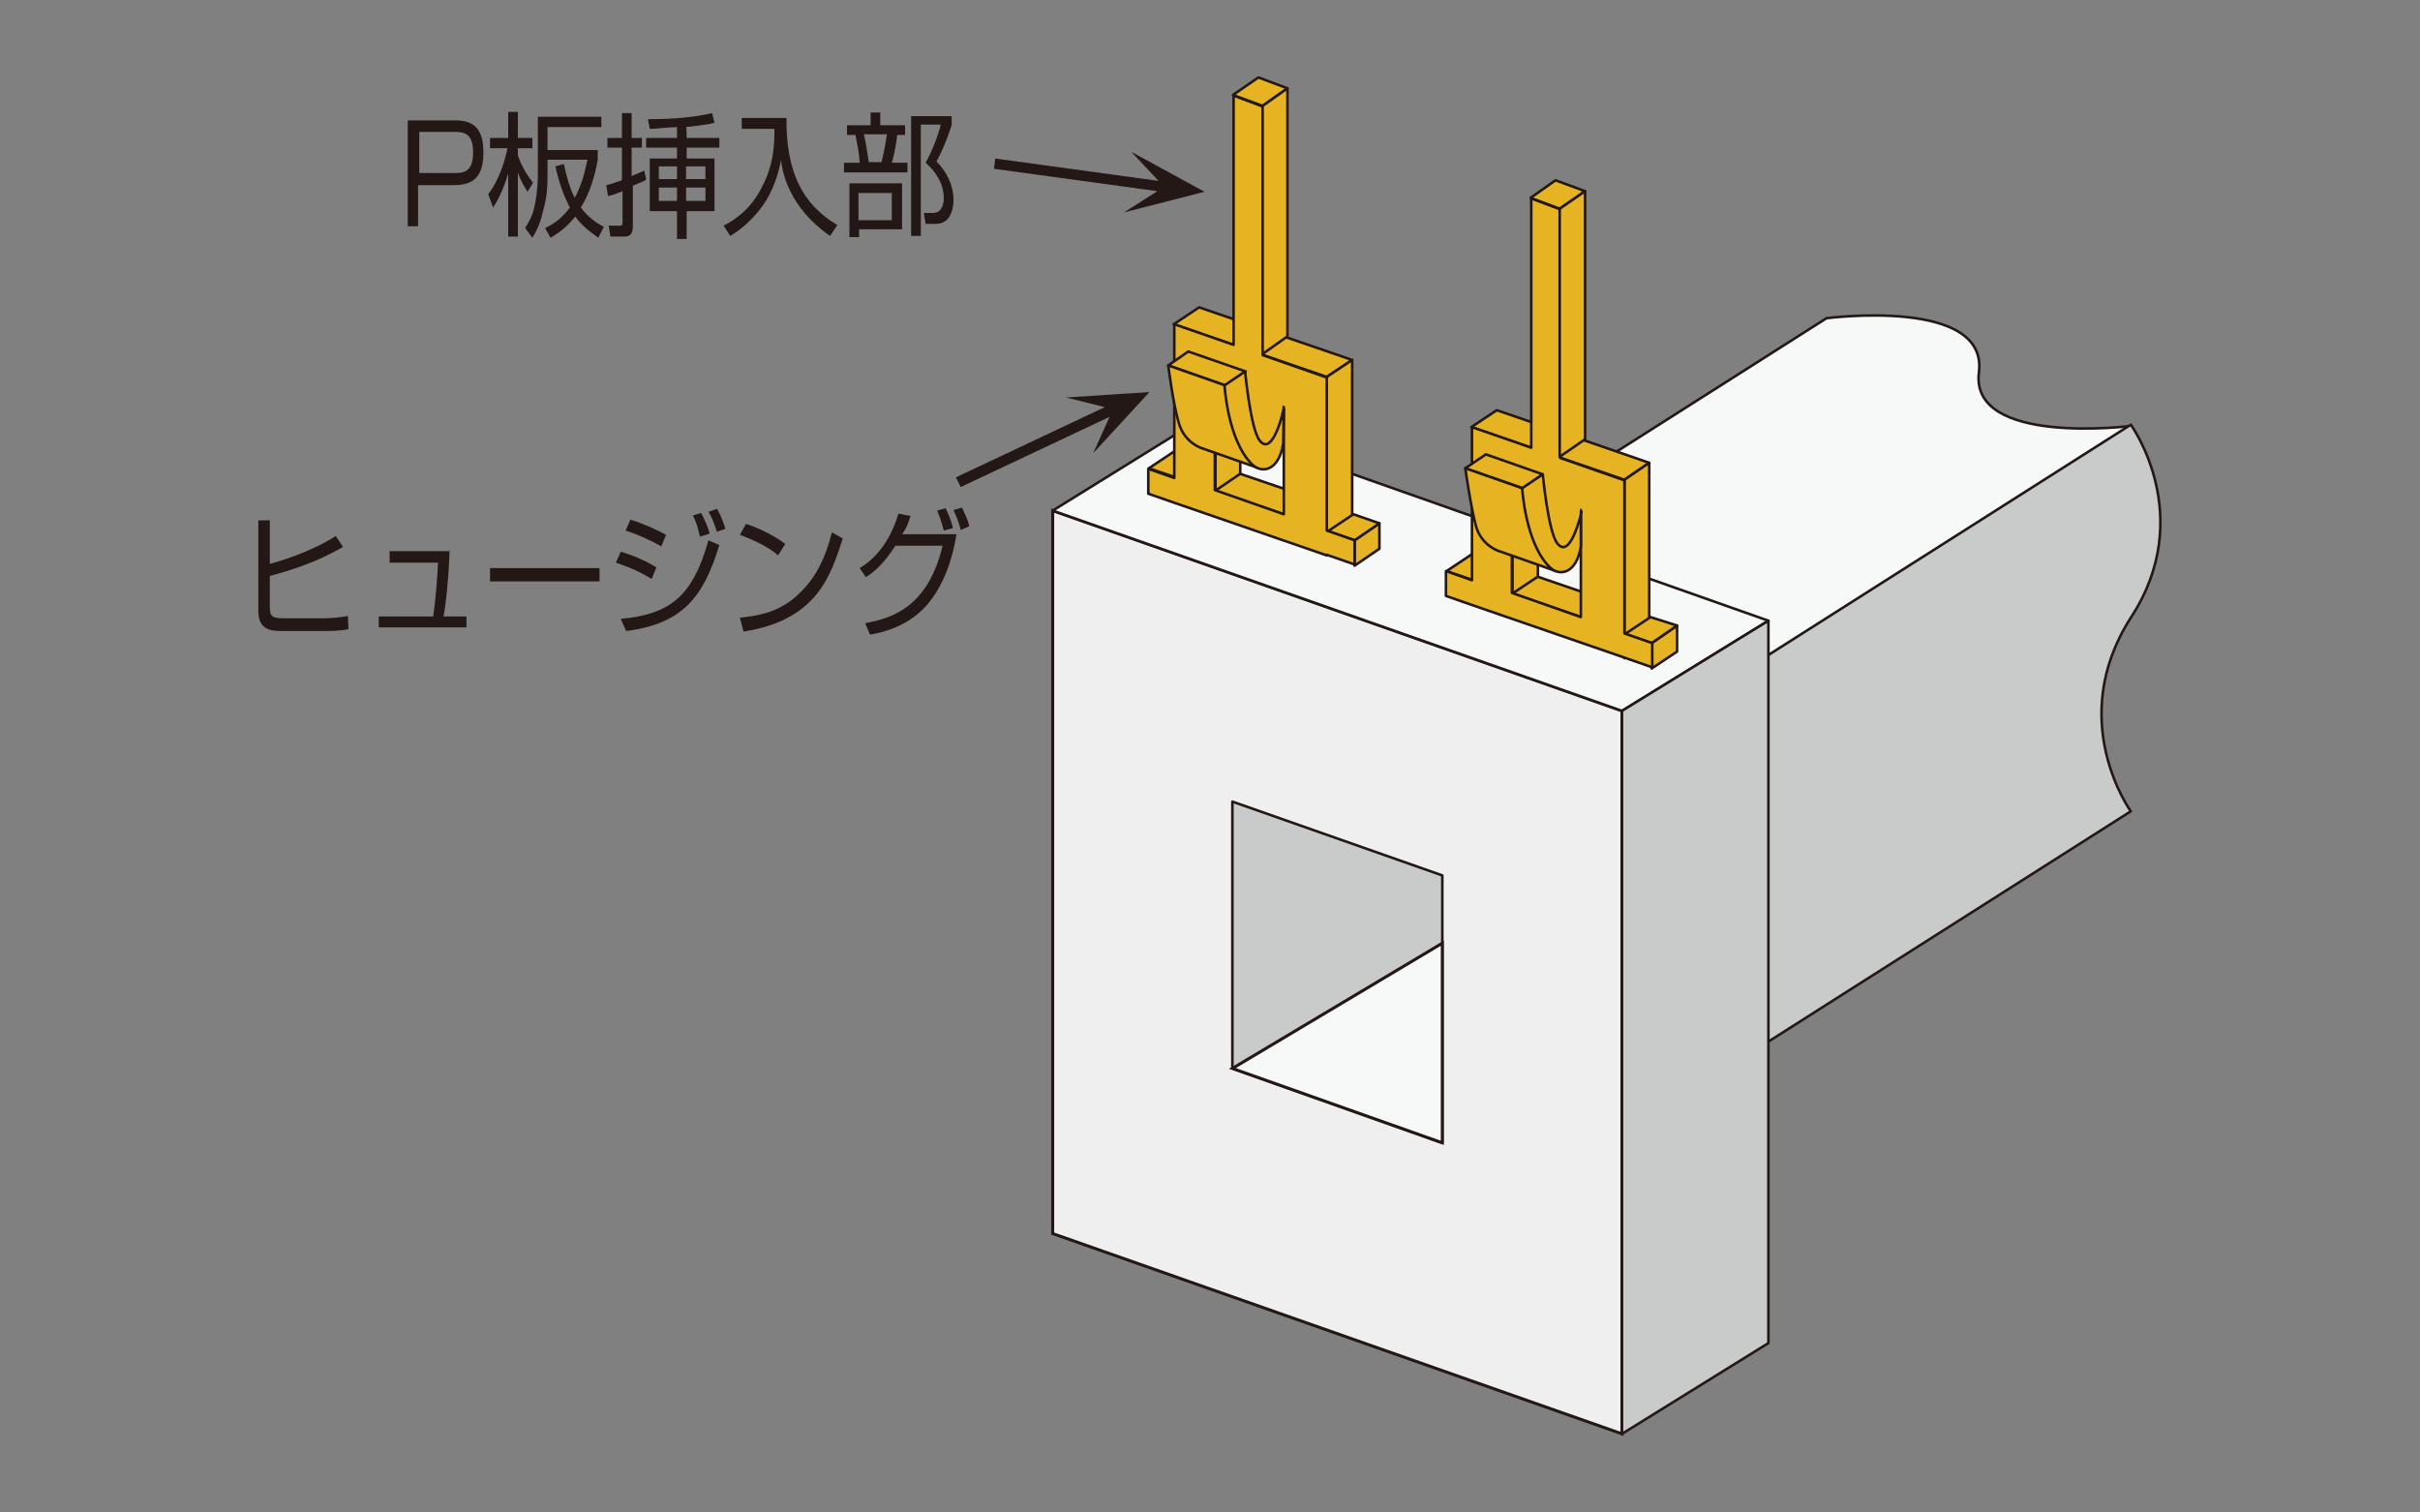 <?xml version="1.0" encoding="utf-8"?>
<!-- Generator: Adobe Illustrator 27.9.0, SVG Export Plug-In . SVG Version: 6.00 Build 0)  -->
<svg version="1.1" id="レイヤー_1" xmlns="http://www.w3.org/2000/svg" xmlns:xlink="http://www.w3.org/1999/xlink" x="0px"
	 y="0px" width="400px" height="250px" viewBox="0 0 400 250" style="enable-background:new 0 0 400 250;" xml:space="preserve">
<rect x="0" y="0" width="400" height="250" fill="#808080" stroke="none"/>
<style type="text/css">
	.st0{fill:#F7F8F8;stroke:#231815;stroke-width:0.425;stroke-linejoin:round;}
	.st1{fill:#C9CACA;stroke:#231815;stroke-width:0.425;stroke-linejoin:round;}
	.st2{fill:#EFEFEF;stroke:#231815;stroke-width:0.5;}
	.st3{fill:#F7F8F8;stroke:#231815;stroke-width:0.5;}
	.st4{fill:#E6B422;stroke:#231815;stroke-width:0.425;stroke-linejoin:round;}
	.st5{fill:#E6B422;}
	.st6{fill:#231815;}
</style>
<g id="tab08">
	<g>
		<path class="st0" d="M301.9,52.6c0,0,26.7-3.5,25.2,8.9c-1.6,12.3,25.2,8.9,25.2,8.9l-100.4,63.8l-50.4-17.8L301.9,52.6z"/>
		<path class="st1" d="M352.2,134.1l-100.4,63.8V134l100.4-63.8c0,0,11,15.1,0,31.9C341.3,119.1,352.2,134.1,352.2,134.1z"/>
		<polygon class="st2" points="174,203.9 268.1,237 268.1,117.5 174,84.4 		"/>
		<polygon class="st1" points="203.7,176.6 238.4,188.9 238.4,144.7 203.7,132.5 		"/>
		<polygon class="st3" points="203.7,176.6 238.4,188.9 238.4,155.9 		"/>
		<polygon class="st0" points="198.2,69.4 292.3,102.6 268.1,117.5 174,84.4 		"/>
		<polygon class="st1" points="292.3,222 268.1,237 268.1,117.5 292.3,102.6 		"/>
		<g>
			<polygon class="st4" points="247.4,67.8 272.6,76.5 268.5,79.3 243.2,70.6 			"/>
			<polygon class="st4" points="272.6,106 268.5,108.8 268.5,79.3 272.6,76.5 			"/>
			<polygon class="st4" points="277.2,107.7 273,110.5 273,106.3 277.2,103.4 			"/>
			<polygon class="st4" points="272.8,102 268.6,104.8 273,106.3 277.2,103.4 			"/>
			<polygon class="st4" points="243.3,91.6 239.1,94.4 263.4,102.7 267.5,99.9 			"/>
			<polygon class="st4" points="254.2,95.3 250,98.1 250,81.7 254.2,78.9 			"/>
			<path class="st4" d="M273.1,110.3l-4.6-1.6l0,0l-25.2-8.7l0,0l-4.3-1.5v-4.1l4.3,1.5V70.6l9.8,3.4V32.8l4.8,1.8v41.1l10.6,3.7
				v25.3l4.6,1.6V110.3z M249.9,80.3V98l0,0l11.4,4l0,0V84.3L249.9,80.3z"/>
			<polygon class="st4" points="257.1,29.8 262,31.6 257.8,34.5 253,32.7 			"/>
			<polygon class="st4" points="262,72.6 257.8,75.5 257.8,34.5 262,31.6 			"/>
			<polygon class="st4" points="245.6,75.1 255,78.4 251.7,80.7 242.2,77.4 			"/>
			<path class="st4" d="M244,87.1c1,3.2,3.8,4,3.8,4l9.4,3.3l-5.6-13.7l-9.4-3.3C242.2,77.4,243.1,83.9,244,87.1z"/>
			<polygon class="st5" points="255.4,81.2 256.5,90.6 259.7,90.9 261.4,83.2 			"/>
			<path class="st4" d="M261.4,84.6c0,0-1.8,8.1-4,5.2c-1.5-1.9-2.4-11.4-2.4-11.4l-3.4,2.3c0,0,0.5,9,4.5,13
				c1.7,1.7,4.5,1.1,5.2-3.4v-5.7H261.4z"/>
		</g>
		<g>
			<polygon class="st4" points="198.2,50.8 223.5,59.5 219.3,62.3 194,53.6 			"/>
			<polygon class="st4" points="223.5,89 219.3,91.8 219.3,62.3 223.5,59.5 			"/>
			<polygon class="st4" points="228,90.7 223.9,93.5 223.9,89.3 228,86.5 			"/>
			<polygon class="st4" points="223.7,85 219.5,87.8 223.9,89.3 228,86.5 			"/>
			<polygon class="st4" points="194.1,74.6 189.9,77.4 214.2,85.7 218.4,82.9 			"/>
			<polygon class="st4" points="205,78.3 200.9,81.1 200.9,64.7 205,61.9 			"/>
			<path class="st4" d="M223.9,93.3l-4.6-1.6v0.1l-25.2-8.7l0,0l-4.3-1.5v-4.1l4.3,1.5V53.6l9.8,3.4V15.8l4.8,1.8v41.1l10.6,3.7
				v25.3l4.6,1.6L223.9,93.3L223.9,93.3z M200.8,63.3V81l0,0l11.4,4l0,0V67.3L200.8,63.3z"/>
			<polygon class="st4" points="208,12.8 212.8,14.6 208.7,17.5 203.8,15.7 			"/>
			<polygon class="st4" points="212.8,55.6 208.7,58.5 208.7,17.5 212.8,14.6 			"/>
			<polygon class="st4" points="196.4,58.1 205.9,61.4 202.5,63.7 193.1,60.4 			"/>
			<path class="st4" d="M194.9,70.1c1,3.2,3.8,4,3.8,4l9.4,3.3l-5.6-13.7l-9.4-3.3C193.1,60.4,193.9,66.9,194.9,70.1z"/>
			<polygon class="st5" points="206.3,64.2 207.4,73.6 210.5,74 212.2,66.2 			"/>
			<path class="st4" d="M212.2,67.6c0,0-1.8,8.1-4,5.2c-1.5-1.9-2.4-11.4-2.4-11.4l-3.4,2.3c0,0,0.5,9,4.5,13
				c1.7,1.7,4.5,1.1,5.2-3.4L212.2,67.6L212.2,67.6z"/>
		</g>
	</g>
	<g>
		<path class="st6" d="M75.3,19.9c3.2,0,4.6,1.6,4.6,5.3c0,4.1-1.7,5.4-4.9,5.4h-5.9v6.8h-1.7V19.9H75.3z M69.3,21.8v6.8h5.9
			c1.7,0,3-0.4,3-3.4s-1.3-3.4-3-3.4C75.2,21.8,69.3,21.8,69.3,21.8z"/>
		<path class="st6" d="M87.2,31.7c-0.5-0.8-1.1-1.7-1.6-3.2v10.6h-1.6V28.7c-0.9,3-2,4.9-2.5,5.6l-0.8-2.2c2-2.6,2.8-5.9,3.2-7.6
			h-2.9v-1.7H84v-4.3h1.6v4.3h2.4v1.7h-2.4v1.2c0.3,0.8,0.9,2.5,2.5,4.5L87.2,31.7z M90.5,28.8c0,2-0.1,3.9-0.7,5.9
			c-0.5,2.5-1.4,3.9-1.8,4.6l-1.2-1.6c0.4-0.7,1.2-1.8,1.6-3.8c0.5-2.6,0.5-4.2,0.5-5.3v-9.3h10.5v1.7h-8.9v3.8h8.3v1.6
			c-0.5,2.8-1.3,5.5-2.8,7.9c1.2,1.6,2.5,2.5,3.8,3.2l-0.9,1.8c-1.7-1.2-2.9-2.2-3.8-3.5c-1.7,2.1-3.3,3-4.1,3.5l-0.9-1.6
			c0.8-0.4,2.5-1.2,4.1-3.4c-0.9-1.7-1.7-3.7-2.4-6.8l1.4-0.4c0.4,1.8,0.9,3.9,1.8,5.6c1.3-2.4,1.7-4.6,2.1-6.3h-6.6v2.4H90.5z"/>
		<path class="st6" d="M106.8,29.7c-0.4,0.3-1.1,0.5-2.2,1v6.8c0,1-0.4,1.6-1.3,1.6h-2.4l-0.3-1.8h1.8c0.3,0,0.5,0,0.5-0.5v-5.2
			c-1.2,0.5-1.8,0.7-2.4,0.8l-0.3-1.8c0.7-0.1,1.3-0.4,2.6-0.8v-5.4h-2.4v-1.6h2.4v-4.1h1.6v4.1h1.7v1.6h-1.7v4.7
			c0.9-0.4,1.6-0.7,2.1-0.9L106.8,29.7z M113.5,22.8h5.4v1.6h-5.4v1.8h4.6v8.7h-4.6v4.6h-1.6v-4.6h-4.5v-8.7h4.5v-1.8h-5.1v-1.6h5.1
			v-1.8c-2.4,0.1-3.4,0.3-4.5,0.3l-0.3-1.6c2.5,0,6.8-0.1,10.6-1l0.4,1.6c-1.6,0.4-3.2,0.5-4.7,0.7
			C113.5,20.8,113.5,22.8,113.5,22.8z M111.9,27.5h-3v2.1h3V27.5z M111.9,31h-3v2.2h3V31z M116.6,27.5h-3.2v2.1h3.2V27.5z M116.6,31
			h-3.2v2.2h3.2V31z"/>
		<path class="st6" d="M130,19.5c-0.1,8.7,2.5,14.2,8.4,17.7l-1.2,1.8c-6.8-4.7-7.9-10.6-8.1-12.5c-0.3,1.3-0.8,3.9-2.5,6.7
			c-2.1,3.3-4.7,5.1-5.9,5.8l-1.1-1.7c1.3-0.7,4.2-2.2,6.3-6.3c2.2-4.1,2.1-7.9,2.1-9.7h-5.4v-1.8C122.7,19.5,130,19.5,130,19.5z"/>
		<path class="st6" d="M143.9,20.7v-2.1h1.6v2.1h4.1v1.6h-1.3c-0.1,1-0.5,3.4-0.9,4.6h2.6v1.6h-10.5v-1.6h2.6
			c-0.1-1.8-0.4-2.9-0.7-4.6H140v-1.6H143.9z M149.1,37.9H142v1.3h-1.6v-8.9h8.7L149.1,37.9L149.1,37.9z M147.4,31.9h-5.5v4.5h5.5
			V31.9z M145.7,26.8c0.4-1.4,0.8-3.9,0.9-4.6h-3.8c0.4,1.8,0.5,2.8,0.8,4.6H145.7z M157.3,20.7c-0.8,2.4-1.4,3.9-2.5,6
			c1.7,1.7,2.8,3.9,2.8,6.4c0,1.2-0.4,2.8-1.3,3.4c-0.7,0.5-1.3,0.5-1.8,0.5H153l-0.3-1.8h1.4c0.3,0,0.8,0,1.2-0.4
			c0.5-0.5,0.7-1.3,0.7-2c0-2.5-1.4-4.5-3-5.9c1.1-2,2.1-4.6,2.5-6.3h-3.3V39h-1.6V19.2h6.7L157.3,20.7L157.3,20.7z"/>
	</g>
	<g>
		<path class="st6" d="M44.6,85.8v7.4c1.2-0.3,6.7-1.9,10.9-4.6l1.2,1.8c-2.5,1.4-5.7,3.1-12.1,4.8v5.2c0,1.6,0.5,1.8,2.5,1.8h6
			c1.2,0,3.1-0.1,4.4-0.4l0.1,2.2c-1.4,0.3-3.4,0.3-3.7,0.3h-7.1c-1.8,0-4.1,0-4.1-3.3v-15H44.6z"/>
		<path class="st6" d="M74.3,91c-0.1,4.4-0.7,9.7-1,10.9h3.8v1.8H62.6v-1.8h9c0.4-2.7,0.7-6.7,0.8-8.9h-8v-1.9h10V91z"/>
		<path class="st6" d="M99.1,93.9v2.2H81v-2.2H99.1z"/>
		<path class="st6" d="M107.7,95.7c-1.9-1.2-3.8-2-5.9-2.7l0.8-1.8c1.8,0.5,4.2,1.5,5.9,2.6L107.7,95.7z M102.6,102.3
			c8.3-0.8,11.9-3.8,14.5-13l1.8,0.8c-2.6,8.5-6,13-15.4,14.2L102.6,102.3z M109.3,90.3c-1.8-1-3.7-1.9-5.9-2.6l0.8-1.8
			c2.3,0.7,4.2,1.6,5.9,2.5L109.3,90.3z M115.7,88.7c-0.1-0.4-0.3-1.2-0.5-1.9c-0.5-1.2-0.5-1.4-0.7-1.6l1.4-0.4
			c0.7,1.4,1,2,1.4,3.4L115.7,88.7z M118.5,87.9c-0.8-2.5-1-2.5-1.4-3.3l1.4-0.5c0.4,0.7,0.8,1.4,1.4,3.3L118.5,87.9z"/>
		<path class="st6" d="M128.6,91.8c-1.5-1.4-4.4-2.7-6.3-3.4l1-1.8c2.2,0.7,4.6,1.9,6.5,3.3L128.6,91.8z M122.3,102.1
			c2.6-0.3,6.7-0.7,10.2-4.4c2.5-2.5,4-5.7,5-9.7l1.8,1c-1.5,4.8-2.9,8-5.6,10.6c-3,2.9-7,4.2-10.8,4.8L122.3,102.1z"/>
		<path class="st6" d="M142.1,93.9c3.3-2,5.3-5.3,6.4-9l2,0.4c-0.3,0.8-0.5,1.8-1.4,3h9c-0.7,4.4-2.2,8.5-4.8,11.6
			c-3,3.5-7.1,4.6-9.5,5L143,103c4.5-0.8,10.4-2.7,12.8-12.8h-7.8c-2.2,3.4-3.8,4.5-4.9,5.2L142.1,93.9z M156,87.7
			c-0.4-1.4-0.5-1.9-1.1-3.3l1.4-0.4c0.5,1.1,1,2.2,1.2,3.3L156,87.7z M158.8,87.6c-0.1-0.5-0.5-1.8-1.2-3.3l1.4-0.4
			c0.5,1.1,1,2,1.2,3.1L158.8,87.6z"/>
	</g>
	<path class="st6" d="M199.1,31.7l-13.3,3.4l5.5-3.5l-27-3.7l0.2-1.7l27,3.7l-4.5-4.8L199.1,31.7z"/>
	<path class="st6" d="M190,64.8l-9.3,10.1l2.7-6l-24.6,11.6l-0.8-1.6l24.6-11.6l-6.4-1.6L190,64.8z"/>
</g>
</svg>
